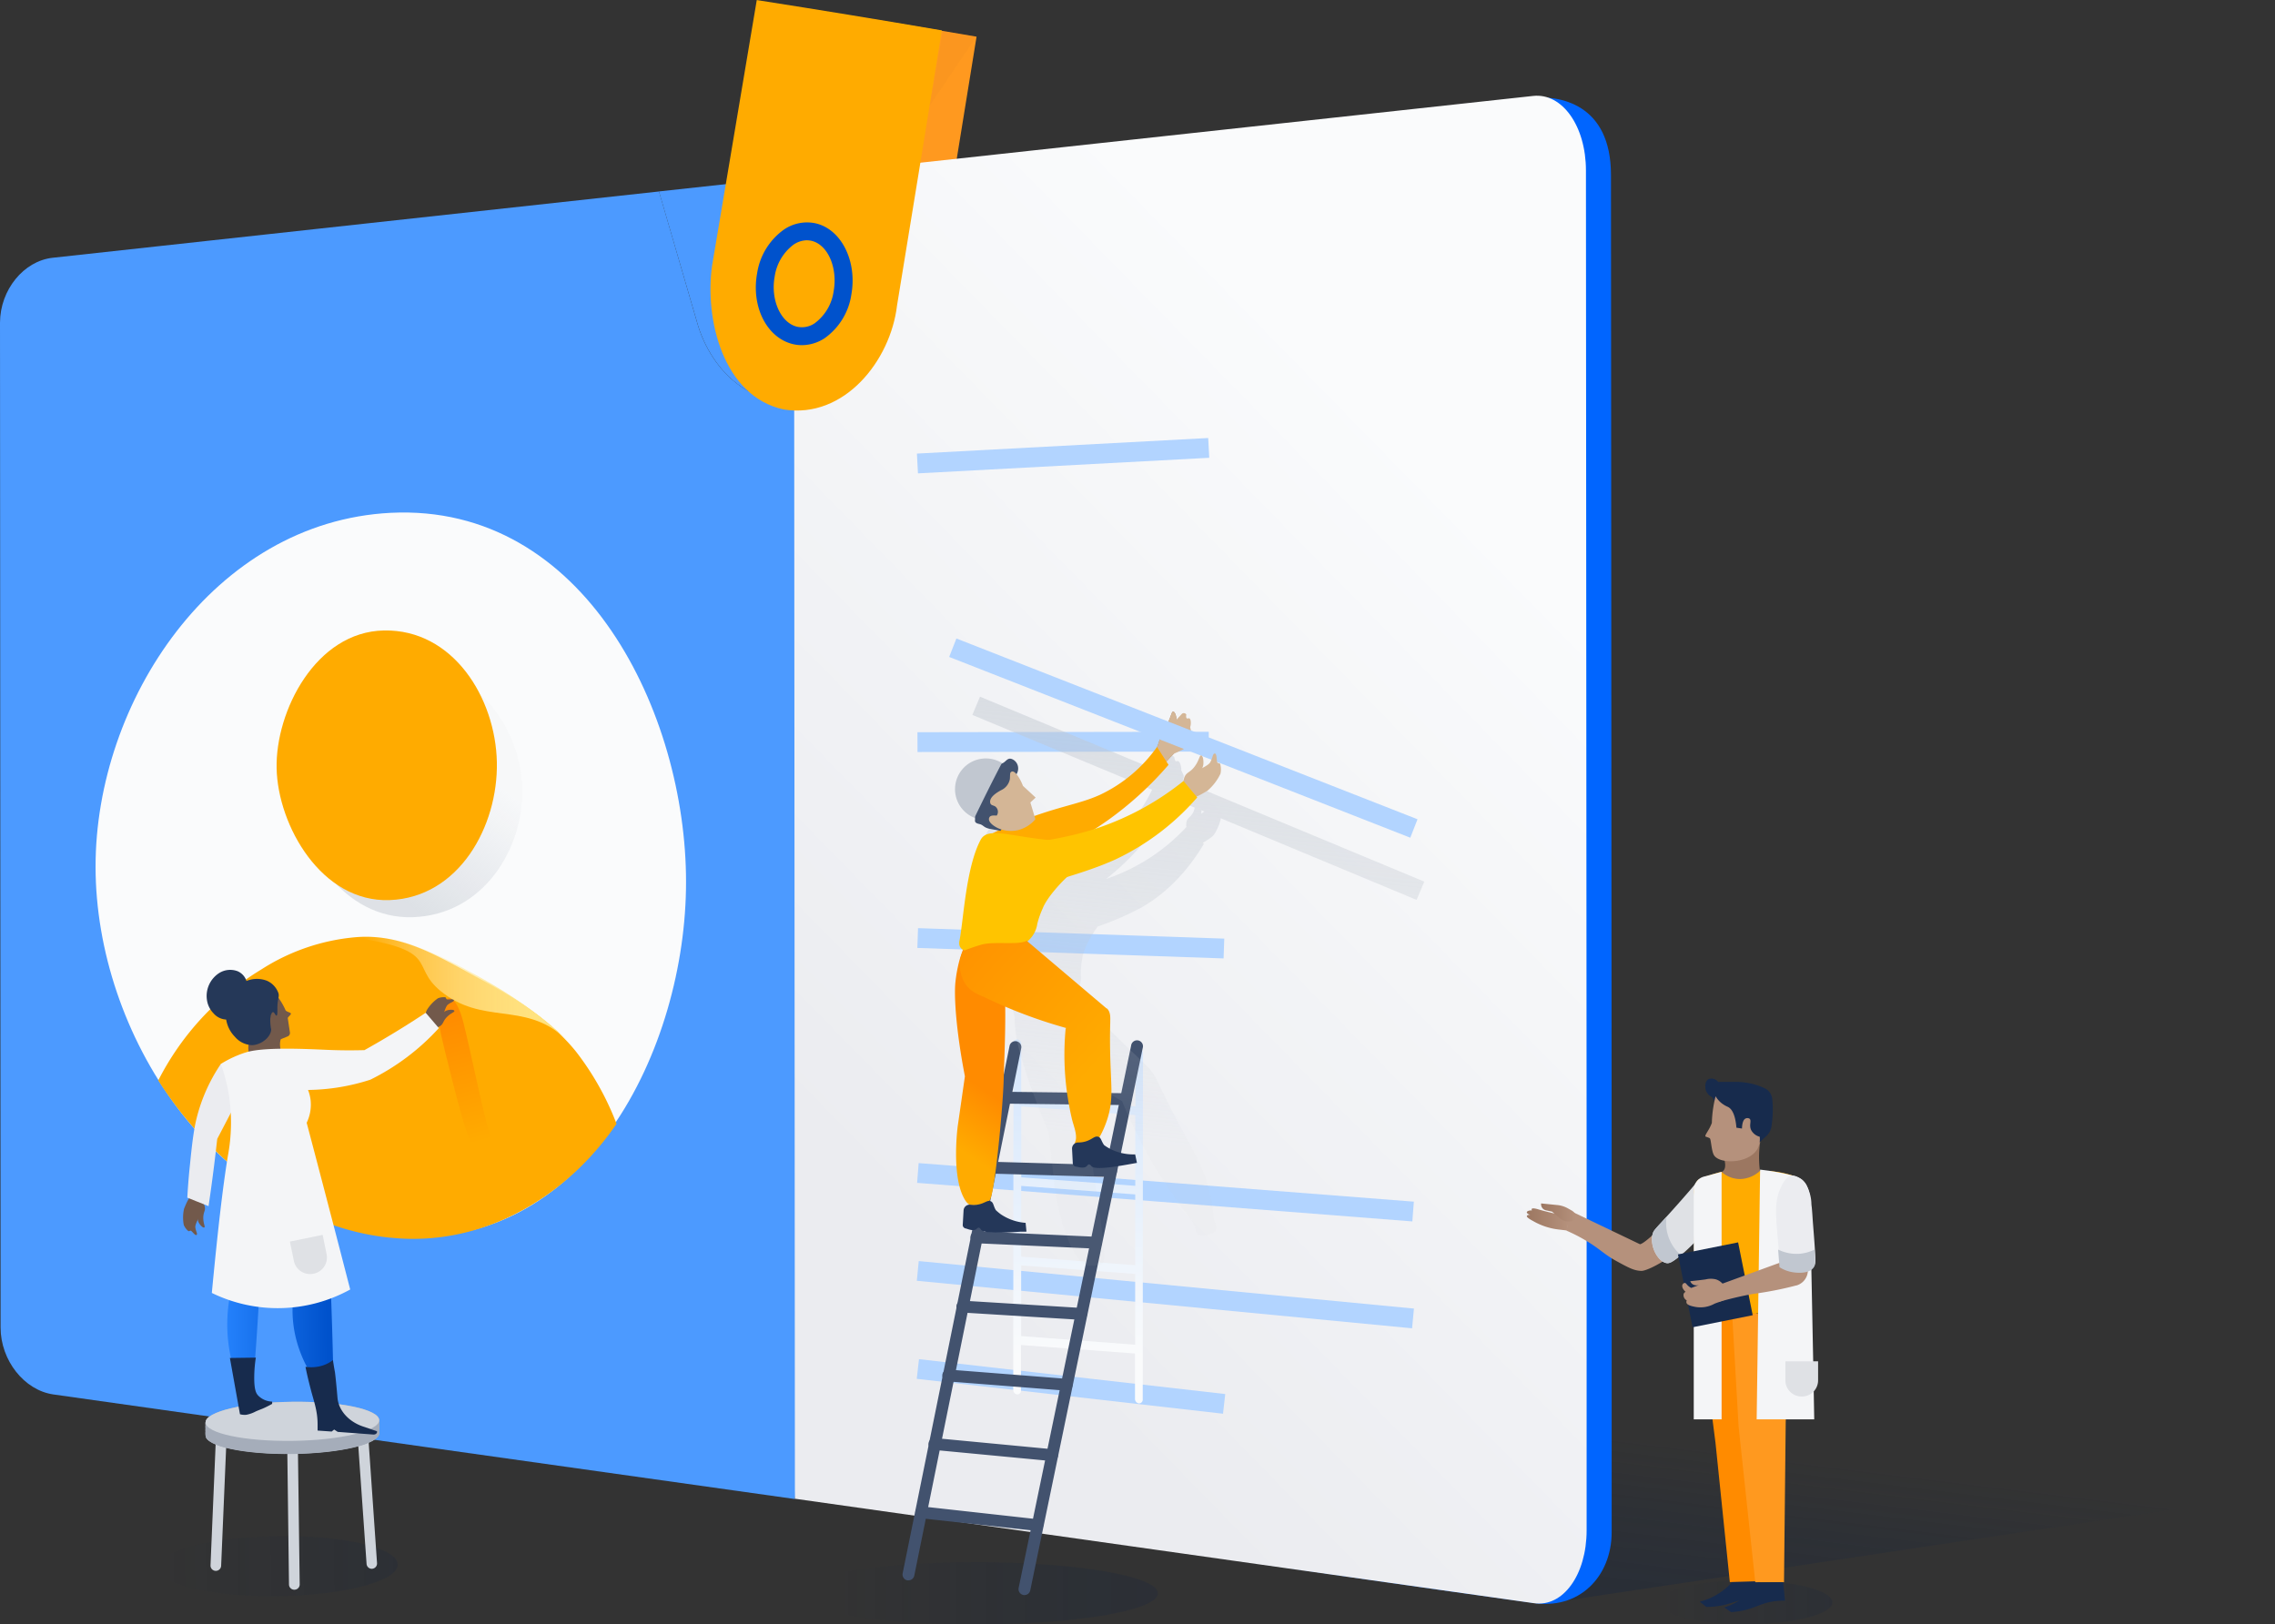 <svg xmlns="http://www.w3.org/2000/svg" xmlns:xlink="http://www.w3.org/1999/xlink" viewBox="0 0 535.16 382.21"><rect x="0" y="0" width="535.16" height="382.21" fill="#333333" stroke="none"/><defs><linearGradient id="a" x1="291.21" y1="368.44" x2="296.87" y2="322.3" gradientUnits="userSpaceOnUse"><stop offset="0" stop-color="#091e42"/><stop offset="0.19" stop-color="#091e42" stop-opacity="0.89"/><stop offset="0.49" stop-color="#091e42" stop-opacity="0.58"/><stop offset="0.84" stop-color="#091e42" stop-opacity="0.07"/><stop offset="0.88" stop-color="#091e42" stop-opacity="0"/></linearGradient><linearGradient id="b" x1="186.59" y1="374.88" x2="272.37" y2="374.88" gradientUnits="userSpaceOnUse"><stop offset="0.12" stop-color="#091e42" stop-opacity="0"/><stop offset="0.16" stop-color="#091e42" stop-opacity="0.07"/><stop offset="0.51" stop-color="#091e42" stop-opacity="0.58"/><stop offset="0.81" stop-color="#091e42" stop-opacity="0.89"/><stop offset="1" stop-color="#091e42"/></linearGradient><linearGradient id="c" x1="84.34" y1="202.81" x2="105.99" y2="175.17" gradientUnits="userSpaceOnUse"><stop offset="0" stop-color="#c1c7d0"/><stop offset="1" stop-color="#c1c7d0" stop-opacity="0.1"/></linearGradient><linearGradient id="d" x1="204.16" y1="280.3" x2="358.71" y2="129.16" gradientUnits="userSpaceOnUse"><stop offset="0" stop-color="#ebecf0"/><stop offset="1" stop-color="#fafbfc"/></linearGradient><linearGradient id="e" x1="-7282.46" y1="335.47" x2="-7225.93" y2="335.47" gradientTransform="translate(7320.23 32.81)" gradientUnits="userSpaceOnUse"><stop offset="0" stop-color="#091e42" stop-opacity="0"/><stop offset="0.67" stop-color="#091e42" stop-opacity="0.65"/><stop offset="1" stop-color="#091e42"/></linearGradient><linearGradient id="f" x1="-14.17" y1="269.16" x2="-4.76" y2="302.92" gradientTransform="matrix(0.96, 0.01, 0.01, 1, 116.12, -30.62)" gradientUnits="userSpaceOnUse"><stop offset="0" stop-color="#ff8b00"/><stop offset="0.89" stop-color="#ffab00"/></linearGradient><linearGradient id="g" x1="4978.47" y1="262.86" x2="5003.84" y2="262.86" gradientTransform="matrix(-1, 0.01, 0.01, 1, 5053.35, -33)" gradientUnits="userSpaceOnUse"><stop offset="0" stop-color="#0052cc"/><stop offset="1" stop-color="#2684ff"/></linearGradient><linearGradient id="h" x1="-6667.01" y1="376.8" x2="-6626.01" y2="376.8" gradientTransform="translate(7057.04 0.21)" xlink:href="#e"/><linearGradient id="i" x1="19689.42" y1="286.73" x2="19699.3" y2="286.73" gradientTransform="matrix(-1, 0, 0, 1, 20059.24, 0)" gradientUnits="userSpaceOnUse"><stop offset="0" stop-color="#b5917c"/><stop offset="1" stop-color="#9c7761"/></linearGradient><linearGradient id="j" x1="19687.73" y1="285.07" x2="19695.95" y2="285.07" xlink:href="#i"/><linearGradient id="k" x1="254.43" y1="-64.25" x2="254.43" y2="319.07" gradientUnits="userSpaceOnUse"><stop offset="0.13" stop-color="#4c9aff"/><stop offset="1" stop-color="#fafbfc"/></linearGradient><linearGradient id="l" x1="284.72" y1="167.87" x2="274.19" y2="268.9" xlink:href="#c"/><linearGradient id="m" x1="229.22" y1="254.04" x2="219.75" y2="267.89" gradientTransform="matrix(1, 0, 0, 1, 0, 0)" xlink:href="#f"/><linearGradient id="n" x1="215.55" y1="215.57" x2="261.87" y2="257.24" gradientTransform="matrix(1, 0, 0, 1, 0, 0)" xlink:href="#f"/><linearGradient id="o" x1="85.8" y1="232.88" x2="135.12" y2="232.88" gradientUnits="userSpaceOnUse"><stop offset="0" stop-color="#fffae5" stop-opacity="0"/><stop offset="0.01" stop-color="#fffae4" stop-opacity="0.01"/><stop offset="0.25" stop-color="#fff2c1" stop-opacity="0.36"/><stop offset="0.46" stop-color="#ffeba5" stop-opacity="0.63"/><stop offset="0.64" stop-color="#ffe791" stop-opacity="0.83"/><stop offset="0.77" stop-color="#ffe485" stop-opacity="0.95"/><stop offset="0.84" stop-color="#ffe380"/><stop offset="1" stop-color="#fde180" stop-opacity="0.91"/></linearGradient></defs><title>crowd-enterprise-hero</title><g style="isolation:isolate"><path d="M186.87,1.27q21.84,3.41,43.62,7.15h0q-5.23,32.38-10.54,64.74c-1.53,13-12.45,26.71-26.6,24.46h0c-14.44-3.09-18.65-21.48-16.91-33.78Q181.73,32.57,187,1.28Z" transform="translate(-0.77 0.21)" style="fill:#ff991f"/><g style="opacity:0.25;mix-blend-mode:multiply"><polyline points="56.35 331.77 174.87 321.21 535.16 351.56 363.45 377.31 53.76 332.42" style="fill:url(#a)"/></g><path d="M187.21,351.87c60,8.19,113.85,16.78,173.87,25,11.1,1.94,18.81-6.14,18.81-16.56h0q0-42.75,0-85.5-.08-116.92-.16-233.83c0-16.78-12.07-18.9-19.16-18.15l-15.53,5c-81.47,12-98.15,8.21-158.1,14.5C187,145.82,187.14,248.36,187.21,351.87Z" transform="translate(-0.77 0.21)" style="fill:#0065ff"/><ellipse cx="229.48" cy="374.88" rx="42.89" ry="7.32" style="opacity:0.18;mix-blend-mode:multiply;fill:url(#b)"/><path d="M203.39,39.65c1.42,5.07,2.13,7.61,3.56,12.7,4.27,13.92-1,31.51-13.29,39.5h0c-12.94,6.56-24.77-2.92-28.67-15.37q-4.58-15.83-9.2-31.64L13.15,60.44C6.33,61.19.81,68,.77,75.68Q.84,193.91.91,312.14c0,7.72,5.56,14.76,12.41,15.74h0q87.21,12.34,174.43,24.61" transform="translate(-0.77 0.21)" style="fill:#4c9aff"/><path d="M193.65,91.85h0c12.31-8,17.56-25.58,13.29-39.5-1.42-5.09-2.13-7.63-3.56-12.7l-47.6,5.18Q160.4,60.64,165,76.47c3.9,12.46,15.74,22,28.68,15.39Z" transform="translate(-0.77 0.21)" style="fill:#4c9aff"/><path d="M92.65,120.45h0c45.89-2.3,69.51,47.47,69.5,86.79h0c.06,38.94-23.6,88-69.4,83.3h0c-41.64-4.26-69.48-47.53-69.5-86.8h0C23.2,164.91,51,122.58,92.65,120.45Z" transform="translate(-0.77 0.21)" style="fill:#fafbfc"/><path d="M96.53,156.63c16.64-.29,26.79,14.8,27.1,28.79s-9.1,29.62-25.75,30.17c-16.32.54-26.81-16.31-27.1-28.86S80.2,156.91,96.53,156.63Z" transform="translate(-0.77 0.21)" style="opacity:0.5;mix-blend-mode:multiply;fill:url(#c)"/><path d="M91.08,148.13c16.31-.31,26.27,15.91,26.57,31s-8.92,31.84-25.24,32.44c-16,.58-26.28-17.53-26.57-31S75.06,148.43,91.08,148.13Z" transform="translate(-0.77 0.21)" style="fill:#ffab00"/><path d="M145.8,264.21a66,66,0,0,0-9.54-17c-7-8.7-17.61-14.38-23.59-17.64-9.33-5.1-17.56-10.1-28.1-9.28a48.82,48.82,0,0,0-22.36,7.62A65,65,0,0,0,38,254c12.06,18.91,31.7,34.68,54.5,37h.17C114.12,293.24,133.88,281.68,145.8,264.21Z" transform="translate(-0.77 0.21)" style="fill:#ffab00"/><path d="M187.76,352.42,361.6,377c6.85,1,12.4-6.7,12.4-17.15h0q0-42.83,0-85.66-.08-117.14-.16-234.27c0-10.44-5.56-18.3-12.41-17.56h0L187.56,41.31Q187.66,196.87,187.76,352.42Z" transform="translate(-0.77 0.21)" style="fill:url(#d)"/><path d="M178.7-.21q21.84,3.41,43.62,7.15h0q-5.23,32.38-10.54,64.74c-1.53,13-12.45,26.71-26.6,24.46h0c-14.44-3.09-18.65-21.48-16.91-33.78q5.29-31.27,10.52-62.56Z" transform="translate(-0.77 0.21)" style="fill:#ffab00"/><path d="M189.4,81a9,9,0,0,1-2.13-.25c-6.13-1.49-9.82-8.81-8.4-16.65a15.49,15.49,0,0,1,6.28-10.27,9.61,9.61,0,0,1,7.45-1.5h0c6.06,1.36,9.84,8.87,8.44,16.74a15.33,15.33,0,0,1-6.28,10.29A9.82,9.82,0,0,1,189.4,81Zm1.22-24.68a5.75,5.75,0,0,0-3.14,1A11.44,11.44,0,0,0,183,64.86c-1,5.47,1.42,10.87,5.25,11.8a5.32,5.32,0,0,0,4.19-.83,11.29,11.29,0,0,0,4.43-7.5c1-5.58-1.39-11-5.21-11.88h0A4.8,4.8,0,0,0,190.62,56.33Z" transform="translate(-0.77 0.21)" style="fill:#0052cc"/><rect x="250.33" y="185.69" width="4.66" height="72.08" transform="translate(21.65 466.87) rotate(-88.04)" style="fill:#b2d4ff"/><rect x="216.61" y="172" width="68.52" height="4.66" transform="translate(-1.06 0.62) rotate(-0.09)" style="fill:#b2d4ff"/><rect x="216.53" y="104.69" width="68.62" height="4.66" transform="translate(-6.12 13.74) rotate(-3.06)" style="fill:#b2d4ff"/><path d="M332.94,312.32,216.44,301.14l.45-4.64,116.49,11.18Z" transform="translate(-0.77 0.21)" style="fill:#b2d4ff"/><rect x="250.37" y="289.75" width="4.66" height="72.51" transform="translate(-100.58 540.38) rotate(-83.5)" style="fill:#b2d4ff"/><path d="M333,287.17l-116.49-9.07.36-4.65,116.49,9.07Z" transform="translate(-0.77 0.21)" style="fill:#b2d4ff"/><ellipse cx="66.04" cy="368.28" rx="28.27" ry="7.07" transform="translate(-5.62 1.11) rotate(-0.76)" style="opacity:0.15;fill:url(#e)"/><path d="M51.54,369.39h-.05a1.25,1.25,0,0,1-1.2-1.3l1.27-30a1.25,1.25,0,0,1,2.5.11l-1.27,30A1.25,1.25,0,0,1,51.54,369.39Z" transform="translate(-0.77 0.21)" style="fill:#cfd4db"/><path d="M88.22,368.91A1.25,1.25,0,0,1,87,367.75L84.9,337.82a1.25,1.25,0,0,1,1.16-1.33,1.24,1.24,0,0,1,1.33,1.16l2.07,29.92a1.25,1.25,0,0,1-1.16,1.33Z" transform="translate(-0.77 0.21)" style="fill:#cfd4db"/><path d="M70,373.83a1.25,1.25,0,0,1-1.25-1.23L68.34,340a1.25,1.25,0,0,1,1.23-1.27,1.29,1.29,0,0,1,1.27,1.23l.43,32.64A1.25,1.25,0,0,1,70,373.83Z" transform="translate(-0.77 0.21)" style="fill:#cfd4db"/><ellipse cx="69.52" cy="337.31" rx="20.42" ry="4.6" transform="translate(-5.21 1.15) rotate(-0.76)" style="fill:#a5adba"/><ellipse cx="69.52" cy="337.26" rx="20.42" ry="4.6" transform="translate(-5.21 1.15) rotate(-0.76)" style="fill:#a5adba"/><ellipse cx="69.52" cy="337.21" rx="20.42" ry="4.6" transform="translate(-5.21 1.15) rotate(-0.76)" style="fill:#a5adba"/><ellipse cx="69.52" cy="337.16" rx="20.42" ry="4.6" transform="translate(-5.21 1.15) rotate(-0.76)" style="fill:#a5adba"/><ellipse cx="69.52" cy="337.11" rx="20.42" ry="4.6" transform="translate(-5.21 1.15) rotate(-0.76)" style="fill:#a5adba"/><ellipse cx="69.52" cy="337.06" rx="20.42" ry="4.6" transform="translate(-5.21 1.15) rotate(-0.76)" style="fill:#a5adba"/><ellipse cx="69.52" cy="337" rx="20.42" ry="4.6" transform="translate(-5.21 1.15) rotate(-0.76)" style="fill:#a5adba"/><ellipse cx="69.52" cy="336.95" rx="20.42" ry="4.6" transform="translate(-5.21 1.15) rotate(-0.76)" style="fill:#a5adba"/><ellipse cx="69.52" cy="336.9" rx="20.42" ry="4.6" transform="translate(-5.21 1.15) rotate(-0.76)" style="fill:#a5adba"/><ellipse cx="69.52" cy="336.85" rx="20.42" ry="4.6" transform="translate(-5.21 1.15) rotate(-0.76)" style="fill:#a5adba"/><ellipse cx="69.52" cy="336.8" rx="20.42" ry="4.6" transform="translate(-5.21 1.15) rotate(-0.76)" style="fill:#a5adba"/><ellipse cx="69.52" cy="336.75" rx="20.42" ry="4.6" transform="translate(-5.21 1.15) rotate(-0.76)" style="fill:#a5adba"/><ellipse cx="69.52" cy="336.7" rx="20.42" ry="4.6" transform="translate(-5.21 1.15) rotate(-0.76)" style="fill:#a5adba"/><ellipse cx="69.52" cy="336.64" rx="20.42" ry="4.6" transform="translate(-5.21 1.15) rotate(-0.76)" style="fill:#a5adba"/><ellipse cx="69.52" cy="336.59" rx="20.42" ry="4.6" transform="translate(-5.21 1.15) rotate(-0.76)" style="fill:#a5adba"/><ellipse cx="69.52" cy="336.54" rx="20.42" ry="4.6" transform="translate(-5.2 1.15) rotate(-0.76)" style="fill:#a5adba"/><ellipse cx="69.52" cy="336.49" rx="20.42" ry="4.6" transform="translate(-5.2 1.15) rotate(-0.76)" style="fill:#a5adba"/><ellipse cx="69.52" cy="336.44" rx="20.42" ry="4.6" transform="translate(-5.2 1.15) rotate(-0.76)" style="fill:#a5adba"/><ellipse cx="69.52" cy="336.39" rx="20.42" ry="4.6" transform="translate(-5.2 1.15) rotate(-0.76)" style="fill:#a5adba"/><ellipse cx="69.52" cy="336.33" rx="20.42" ry="4.6" transform="translate(-5.2 1.15) rotate(-0.76)" style="fill:#a5adba"/><ellipse cx="69.52" cy="336.28" rx="20.42" ry="4.6" transform="translate(-5.2 1.15) rotate(-0.76)" style="fill:#a5adba"/><ellipse cx="69.52" cy="336.23" rx="20.42" ry="4.6" transform="translate(-5.2 1.15) rotate(-0.76)" style="fill:#a5adba"/><ellipse cx="69.52" cy="336.18" rx="20.42" ry="4.6" transform="translate(-5.2 1.15) rotate(-0.76)" style="fill:#a5adba"/><ellipse cx="69.52" cy="336.13" rx="20.42" ry="4.6" transform="translate(-5.2 1.15) rotate(-0.76)" style="fill:#a5adba"/><ellipse cx="69.52" cy="336.08" rx="20.42" ry="4.6" transform="translate(-5.2 1.15) rotate(-0.76)" style="fill:#a5adba"/><ellipse cx="69.52" cy="336.03" rx="20.42" ry="4.6" transform="translate(-5.2 1.15) rotate(-0.76)" style="fill:#a5adba"/><ellipse cx="69.52" cy="335.97" rx="20.42" ry="4.6" transform="translate(-5.2 1.15) rotate(-0.76)" style="fill:#a5adba"/><ellipse cx="69.52" cy="335.92" rx="20.42" ry="4.6" transform="translate(-5.2 1.15) rotate(-0.76)" style="fill:#a5adba"/><ellipse cx="69.52" cy="335.87" rx="20.42" ry="4.6" transform="translate(-5.2 1.15) rotate(-0.76)" style="fill:#a5adba"/><ellipse cx="69.52" cy="335.82" rx="20.42" ry="4.6" transform="translate(-5.19 1.15) rotate(-0.76)" style="fill:#a5adba"/><ellipse cx="69.52" cy="335.77" rx="20.42" ry="4.6" transform="translate(-5.19 1.15) rotate(-0.76)" style="fill:#a5adba"/><ellipse cx="69.52" cy="335.72" rx="20.42" ry="4.6" transform="translate(-5.19 1.15) rotate(-0.76)" style="fill:#a5adba"/><ellipse cx="69.52" cy="335.67" rx="20.42" ry="4.6" transform="translate(-5.19 1.15) rotate(-0.76)" style="fill:#a5adba"/><ellipse cx="69.52" cy="335.61" rx="20.42" ry="4.6" transform="translate(-5.19 1.15) rotate(-0.76)" style="fill:#a5adba"/><ellipse cx="69.52" cy="335.56" rx="20.42" ry="4.6" transform="translate(-5.19 1.15) rotate(-0.76)" style="fill:#a5adba"/><ellipse cx="69.52" cy="335.51" rx="20.42" ry="4.6" transform="translate(-5.19 1.15) rotate(-0.76)" style="fill:#a5adba"/><ellipse cx="69.52" cy="335.46" rx="20.42" ry="4.6" transform="translate(-5.19 1.15) rotate(-0.76)" style="fill:#a5adba"/><ellipse cx="69.52" cy="335.41" rx="20.42" ry="4.6" transform="translate(-5.19 1.15) rotate(-0.76)" style="fill:#a5adba"/><ellipse cx="69.52" cy="335.36" rx="20.42" ry="4.6" transform="translate(-5.19 1.15) rotate(-0.76)" style="fill:#a5adba"/><ellipse cx="69.52" cy="335.3" rx="20.42" ry="4.6" transform="translate(-5.19 1.15) rotate(-0.76)" style="fill:#a5adba"/><ellipse cx="69.52" cy="335.25" rx="20.42" ry="4.6" transform="translate(-5.19 1.15) rotate(-0.76)" style="fill:#a5adba"/><ellipse cx="69.52" cy="335.2" rx="20.42" ry="4.6" transform="translate(-5.19 1.15) rotate(-0.76)" style="fill:#a5adba"/><ellipse cx="69.52" cy="335.15" rx="20.42" ry="4.6" transform="translate(-5.19 1.15) rotate(-0.76)" style="fill:#a5adba"/><ellipse cx="69.52" cy="335.1" rx="20.42" ry="4.6" transform="translate(-5.19 1.15) rotate(-0.76)" style="fill:#a5adba"/><ellipse cx="69.52" cy="335.05" rx="20.42" ry="4.6" transform="translate(-5.18 1.15) rotate(-0.76)" style="fill:#a5adba"/><ellipse cx="69.52" cy="335" rx="20.42" ry="4.6" transform="translate(-5.18 1.15) rotate(-0.76)" style="fill:#a5adba"/><ellipse cx="69.52" cy="334.94" rx="20.42" ry="4.6" transform="translate(-5.18 1.15) rotate(-0.76)" style="fill:#a5adba"/><ellipse cx="69.52" cy="334.89" rx="20.42" ry="4.6" transform="translate(-5.18 1.15) rotate(-0.76)" style="fill:#a5adba"/><ellipse cx="69.52" cy="334.84" rx="20.42" ry="4.6" transform="translate(-5.18 1.15) rotate(-0.76)" style="fill:#a5adba"/><ellipse cx="69.52" cy="334.79" rx="20.42" ry="4.6" transform="translate(-5.18 1.15) rotate(-0.76)" style="fill:#a5adba"/><ellipse cx="69.52" cy="334.74" rx="20.42" ry="4.6" transform="translate(-5.18 1.15) rotate(-0.76)" style="fill:#a5adba"/><ellipse cx="69.52" cy="334.69" rx="20.42" ry="4.6" transform="translate(-5.18 1.15) rotate(-0.76)" style="fill:#a5adba"/><ellipse cx="69.52" cy="334.64" rx="20.42" ry="4.6" transform="translate(-5.18 1.15) rotate(-0.76)" style="fill:#a5adba"/><ellipse cx="69.52" cy="334.58" rx="20.42" ry="4.6" transform="translate(-5.18 1.15) rotate(-0.76)" style="fill:#a5adba"/><ellipse cx="69.52" cy="334.53" rx="20.42" ry="4.6" transform="translate(-5.18 1.15) rotate(-0.76)" style="fill:#a5adba"/><ellipse cx="69.52" cy="334.48" rx="20.42" ry="4.6" transform="translate(-5.18 1.15) rotate(-0.76)" style="fill:#a5adba"/><ellipse cx="69.52" cy="334.43" rx="20.42" ry="4.6" transform="translate(-5.18 1.15) rotate(-0.76)" style="fill:#a5adba"/><ellipse cx="69.52" cy="334.38" rx="20.42" ry="4.6" transform="translate(-5.18 1.15) rotate(-0.76)" style="fill:#a5adba"/><ellipse cx="69.52" cy="334.33" rx="20.42" ry="4.6" transform="translate(-5.18 1.15) rotate(-0.76)" style="fill:#a5adba"/><ellipse cx="69.52" cy="334.28" rx="20.42" ry="4.6" transform="translate(-5.17 1.15) rotate(-0.76)" style="fill:#a5adba"/><ellipse cx="69.52" cy="334.22" rx="20.42" ry="4.6" transform="translate(-5.17 1.15) rotate(-0.76)" style="fill:#a5adba"/><ellipse cx="69.52" cy="334.22" rx="20.42" ry="4.6" transform="translate(-5.17 1.15) rotate(-0.76)" style="fill:#cfd4db"/><path d="M45.58,281.78c.4-.49,1.47-.18,2.06.17a2.78,2.78,0,0,1,1.3,1.74c.21,1-.34,1.25-.35,2.61s.5,2.11.26,2.28-.78-.3-1.14-.81c-.68-.95-.24-1.54-.82-2.67-.46-.9-.92-.84-1.25-1.82C45.52,282.95,45.26,282.19,45.58,281.78Z" transform="translate(-0.77 0.21)" style="fill:#72594b"/><path d="M48.72,284.35s-2.12,3.19-2,4.2.61,1.54.28,1.8-1.11-1-1.38-1-.4.29-.71-.05A3.71,3.71,0,0,1,44,288a9.27,9.27,0,0,1,.08-3.86c.37-.84,1-2.61,1.89-3.08s2.55,2.48,2.55,2.48Z" transform="translate(-0.77 0.21)" style="fill:#72594b"/><path d="M110.62,266.35c-1.46-4-5.66-21-6.11-23.18s-1-5.42.28-7.28c2.43-3.67,4.34,1.94,4.92,4.22,2,8,3.53,16.08,5.54,24,.41,1.63,2,4.9,1.52,6.49C115.4,275.08,112.08,270.38,110.62,266.35Z" transform="translate(-0.77 0.21)" style="fill:url(#f)"/><path d="M100.57,240.22c-.06.63.92,1.15,1.59,1.32a2.78,2.78,0,0,0,2.14-.33c.82-.54.63-1.13,1.58-2.11s1.84-1.16,1.78-1.45-.77-.33-1.38-.22c-1.15.2-1.25.94-2.45,1.33-1,.32-1.24,0-2.17.42C101.34,239.35,100.62,239.71,100.57,240.22Z" transform="translate(-0.77 0.21)" style="fill:#72594b"/><path d="M104.6,240.59s.72-3.76,1.5-4.4,1.51-.68,1.45-1.09-1.52,0-1.72-.22-.08-.49-.54-.46a3.71,3.71,0,0,0-1.5.25,9.27,9.27,0,0,0-2.64,2.82c-.32.86-1.09,2.6-.8,3.52s3.56,0,3.56,0Z" transform="translate(-0.77 0.21)" style="fill:#72594b"/><path d="M67.07,243c.18.61-.42,1.06-.43,2.46a5.39,5.39,0,0,0,.5,2.28c-3.66,1.46-6.79,1.63-7.61.37a4.66,4.66,0,0,1-.3-2.45,5.32,5.32,0,0,1,.54-2.88C61.24,240.69,66.58,241.42,67.07,243Z" transform="translate(-0.77 0.21)" style="fill:#72594b"/><path d="M44.83,281.58l5,2q.7-4.72,1.31-9.62.39-3.13.73-6.2L59,254.1l-6.26-4a39.89,39.89,0,0,0-6,14c-.59,2.88-.95,6.39-1.29,9.79C45.11,277.08,44.94,279.72,44.83,281.58Z" transform="translate(-0.77 0.21)" style="fill:#ebecf0"/><path d="M55.47,271.14a10.88,10.88,0,0,1,.59-1.35,12.24,12.24,0,0,1,.93-1.52c.33.06.86.15,1.54.22s1,.06,1.28.07c1.39.07,4.08.14,11.53.09a14,14,0,0,1,1.26,1.5A13.63,13.63,0,0,1,75,275.69c3.14,16,3.36,22,3.36,22s.51,11.16.77,23.28a3.22,3.22,0,0,1-.71,1.09,3.6,3.6,0,0,1-2.55,1,4.11,4.11,0,0,1-2.42-.79,29.74,29.74,0,0,1-2.8-6.61,27.3,27.3,0,0,1-1.06-6.9,27,27,0,0,1,.67-6.61,57,57,0,0,0-7.76-15.21q-.28,9.15-.81,18.67-.39,6.91-.89,13.61a5.14,5.14,0,0,1-5.67.23,36.17,36.17,0,0,1-.7-11.86,35.71,35.71,0,0,1,1.16-6c-.47-1.86-.91-3.88-1.28-6-.33-1.93-.57-3.76-.74-5.49,0,0-.91-9.18.5-14.64C54.35,274.28,55.15,272.06,55.47,271.14Z" transform="translate(-0.77 0.21)" style="fill:url(#g)"/><path d="M79.09,319.8a7.83,7.83,0,0,1-3.38,1.52,9.11,9.11,0,0,1-3.08.06c.48,2.43,1,4.37,1.34,5.7.78,2.85,1.49,4.82,1.51,7.79,0,.64,0,1.16,0,1.51l3.31.23.59-.47.84.55,8.42.63c.53,0,.93-.36.8-.78h0l-3.29-1.12c-3.43-1.17-5.78-3.84-6-6.86-.17-2-.38-4.25-.58-5.85Q79.3,321.24,79.09,319.8Z" transform="translate(-0.77 0.21)" style="fill:#172b4d"/><path d="M52.72,250.12a25.49,25.49,0,0,1,3.9-2,21.55,21.55,0,0,1,2.13-.76c4.44-1.32,15.07-.71,19.32-.54,1.91.08,4.82.15,8.43.05q3.71-2.07,7.59-4.44,3.56-2.18,6.82-4.35l3.09,3.61a54.16,54.16,0,0,1-16.12,12.14,49.24,49.24,0,0,1-14.65,2.41,9.4,9.4,0,0,1,.62,2.54,9.78,9.78,0,0,1-.94,5.18q1.37,5.18,2.73,10.37,3.8,14.46,7.51,28.86A35.32,35.32,0,0,1,50.6,304c1.35-14.2,2.54-24.75,3.77-32.22a42.49,42.49,0,0,0,.26-14.24A40.19,40.19,0,0,0,52.72,250.12Z" transform="translate(-0.77 0.21)" style="fill:#f4f5f7"/><path d="M65.11,233.11a16.52,16.52,0,0,1,2.76,4.2c.07.19.09.29.49.49s.93.29.83.58-.67.69-.73.94l.51,3.39a.87.87,0,0,1-.53.93l-1,.41-5.5,2.23c.07-.22,2-5.77,2-6.08s-.09-1,.27-1.15.91-3.4,1.07-3.84a1.62,1.62,0,0,0,0-1.14C65.18,233.47,65.11,233.11,65.11,233.11Z" transform="translate(-0.77 0.21)" style="fill:#72594b"/><path d="M56,243.7a5.55,5.55,0,0,0,4.11,2c2.27-.11,4.4-2,4.45-3.67a11.85,11.85,0,0,1-.21-2.55c.08-.63.29-1.52.63-1.55s.61.87.84.82.21-1,.2-1.6c0-2.49.49-2.63.27-3.62a5,5,0,0,0-2.77-3,6.52,6.52,0,0,0-5.62.49A8.52,8.52,0,0,0,54,239.82,7.45,7.45,0,0,0,56,243.7Z" transform="translate(-0.77 0.21)" style="fill:#253858"/><path d="M51,238.21a4.17,4.17,0,0,0,3.09,1.47c1.71-.08,3.3-1.52,3.35-2.76a8.91,8.91,0,0,1-.16-1.91c.06-.47.22-1.14.47-1.16s.45.65.63.61.15-.78.15-1.2c0-1.87.37-2,.2-2.72a3.76,3.76,0,0,0-2.08-2.24,4.9,4.9,0,0,0-4.22.37,6.4,6.4,0,0,0-2.94,6.63A5.6,5.6,0,0,0,51,238.21Z" transform="translate(-0.77 0.21)" style="fill:#253858"/><path d="M73.62,291.08h.09A3.89,3.89,0,0,1,77.6,295v4.6a0,0,0,0,1,0,0H69.74a0,0,0,0,1,0,0V295A3.89,3.89,0,0,1,73.62,291.08Z" transform="translate(204.36 570.05) rotate(168.42)" style="fill:#dfe1e5"/><path d="M60.95,319.22a31.61,31.61,0,0,0-.37,4.25c-.06,3.24.42,4.13.9,4.65a4.72,4.72,0,0,0,1.11.85,4.87,4.87,0,0,0,2.2.6v.53c-.45.25-1.08.59-1.86.95s-.7.27-2,.83a7.73,7.73,0,0,1-2.22.79,4.1,4.1,0,0,1-1.49-.13L54.85,319.3Z" transform="translate(-0.77 0.21)" style="fill:#172b4d"/><ellipse cx="410.53" cy="377.01" rx="20.5" ry="5.13" style="opacity:0.15;fill:url(#h)"/><path d="M414.79,371.59,415,376a15.71,15.71,0,0,0-3.07,0c-2.79.32-4,1.24-7,1.68a18.74,18.74,0,0,1-2.77.2l-1.54-1.24a14.91,14.91,0,0,0,2.2-.73,15.83,15.83,0,0,0,6.12-4.68Z" transform="translate(-0.77 0.21)" style="fill:#172b4d"/><path d="M413.92,308.62l-.16,25.63.69,37.58-6.76.2-3.38-32.81L400.42,309Z" transform="translate(-0.77 0.21)" style="fill:#ff8b00"/><path d="M369.4,289.31l-2.1-.25a15.54,15.54,0,0,1-5.93-2q-1.52-.81-1.43-1.15t.82-.25c-.51-.16-.86-.45-.83-.66s.52-.47,1.21-.41a.39.39,0,0,1-.06-.35c.18-.31,1.27,0,1.7.14,1.08.31,2.62.71,4.93,1.23l2.08,1.2Z" transform="translate(-0.77 0.21)" style="fill:url(#i)"/><path d="M405.33,275.66a5.16,5.16,0,0,0,4.06,5.67c2.63.35,5.56-2.1,5.45-5.52a25,25,0,0,1,0-7.43l-9.52,1.81c1.34,2.26,1.65,4.32.8,5.11A1.43,1.43,0,0,1,405.33,275.66Z" transform="translate(-0.77 0.21)" style="fill:#9c7761"/><path d="M414.65,268.56l1.59-1.43a3.94,3.94,0,0,0,1.27-2.46l.09-.75a25.24,25.24,0,0,0,.07-5.5,3.17,3.17,0,0,0-1.84-2.61l-.28-.12a15.75,15.75,0,0,0-6.35-1.34h-4.26a2,2,0,0,0-2.16-.7c-.94.41-1,1.85-.7,2.74a2.86,2.86,0,0,0,1.47,1.57l4.2,7.6Z" transform="translate(-0.77 0.21)" style="fill:#172b4d"/><path d="M404.34,257.72c-.21.8-.4,1.69-.55,2.65a27.37,27.37,0,0,0-.33,3.63c-.07.19-.21.53-.41.94-.62,1.24-1.3,2-1.08,2.27,0,0,.89.29,1,.4.32.23.37,3,1,4,1.35,2.16,8.29,2,10.24-1.55a4.93,4.93,0,0,0,.51-2.81,2.8,2.8,0,0,1-.38-.12,3.17,3.17,0,0,1-1.59-1.37c-.66-1.22.17-2.33-.46-2.78a1,1,0,0,0-.94,0c-.83.44-.8,2.34-.8,2.34h0l-1.31-.2c-.28-3.32-1.18-4.48-2-4.89a6.57,6.57,0,0,1-1.64-1A5.79,5.79,0,0,1,404.34,257.72Z" transform="translate(-0.77 0.21)" style="fill:#b5917c"/><path d="M386.55,292.54l-16.69-8-.55,4.82a40,40,0,0,1,4.35,2.22c3.48,2.05,4.37,3.29,7.33,4.91s4.25,2.32,6,2.32c0,0,2.37,0,10-5.64h0l-3.91-6C391.44,288.54,387.67,292.39,386.55,292.54Z" transform="translate(-0.77 0.21)" style="fill:#b5917c"/><path d="M421.73,308.86l-.9,25.62-.4,37.58h-6.76l-3.92-36.6-1.52-26.6Z" transform="translate(-0.77 0.21)" style="fill:#ff991f"/><path d="M392.92,297c.52,0,1.09-.11,3-1.67a37.41,37.41,0,0,0,4.84-4.74l-.36-13.29c-1.2,1.51-2.21,2.69-2.89,3.46-2.59,3-5.69,6.37-5.69,6.37-1.83,2-2.06,2.23-2.26,2.87C388.7,292.8,390.73,296.75,392.92,297Z" transform="translate(-0.77 0.21)" style="fill:#dfe1e5"/><path d="M403,276.29c1.1-.35,2-.62,2.73-.8l0,0,0,0a6.4,6.4,0,0,0,4.69,1.7,7.14,7.14,0,0,0,4.32-1.87,21.2,21.2,0,0,1,7,.84,3.56,3.56,0,0,1,1,.39c2.71,1.79.79,8.78.24,10.65-.68,9.88-.74,13.75-.59,15.12a6.3,6.3,0,0,1-.1,2.88,9.89,9.89,0,0,0-.61,2,5.65,5.65,0,0,0,0,1.62H401.48a2,2,0,0,0,0-1.05,1.93,1.93,0,0,0-.57-.87c-1.63-1.5-1.71-7.22-1.71-7.22,0-4.44.4-15.05.13-19a4.1,4.1,0,0,1,.72-3.09C400.36,277.27,400.79,277,403,276.29Z" transform="translate(-0.77 0.21)" style="fill:#ffab00"/><path d="M427.54,333.75H414l.81-58.77c1.13.13,2.77.34,4.72.72,4.09.8,4.88,1.39,5.22,1.69,1.79,1.57,1.81,4.27,1.83,5.41C426.91,302.48,427.22,314.07,427.54,333.75Z" transform="translate(-0.77 0.21)" style="fill:#f4f5f7"/><path d="M419.6,298.08c-.2-2-.43-4.46-.68-7.36-.49-5.69-.61-8.19.53-11s2.26-3.21,2.56-3.27c1.67-.35,3.26,1.57,3.38,1.72a9.31,9.31,0,0,1,1.48,4.67c0,.4.09,1,.09,1,.12,1.29.17,2.1.22,2.92.17,2.36.36,4.35.57,7.84.12,2,.11,2.38-.16,2.81-1.26,2-5.5,1.38-5.87,1.32A9.68,9.68,0,0,1,419.6,298.08Z" transform="translate(-0.77 0.21)" style="fill:#ebecf0"/><path d="M389.57,290c.2-.64.43-.87,2.26-2.87l1-1.1a11.94,11.94,0,0,0-.13,1.25,10,10,0,0,0,3.48,7.83l-.26.22c-1.91,1.56-2.49,1.72-3,1.67C390.73,296.75,388.7,292.8,389.57,290Z" transform="translate(-0.77 0.21)" style="fill:#c1c7d0"/><path d="M405.75,333.75h-6.55v-54a3.23,3.23,0,0,1,2.39-3.12l4.16-1.13Z" transform="translate(-0.77 0.21)" style="fill:#f4f5f7"/><path d="M420.23,372.05l.44,4.35a15.71,15.71,0,0,0-3.06.23c-2.77.49-3.91,1.48-6.86,2.1a18.74,18.74,0,0,1-2.75.37L406.38,378a14.91,14.91,0,0,0,2.15-.86,15.83,15.83,0,0,0,5.83-5Z" transform="translate(-0.77 0.21)" style="fill:#172b4d"/><rect x="397.06" y="293.36" width="14.43" height="17.48" transform="translate(-52.24 85.51) rotate(-11.33)" style="fill:#172b4d"/><path d="M403.78,302.6l1.19,3.55a82.31,82.31,0,0,1,8.18-1.92,82.34,82.34,0,0,0,10.2-2l.05,0a3.72,3.72,0,0,0,2.32-5.09l-1-2.18Z" transform="translate(-0.77 0.21)" style="fill:#b5917c"/><path d="M406.45,305.65l-2.34.87a6.81,6.81,0,0,1-4.56.76c-.55-.12-1.9-.32-2.07-1a.85.85,0,0,1,.07-.53,1.39,1.39,0,0,1-.72-1.55.93.93,0,0,1,.45-.46c-.66-.59-.94-1.28-.72-1.71a.66.66,0,0,1,.54-.38c.25,0,.37.28.72.62a3.19,3.19,0,0,0,.79.55l1.89-.7a1.91,1.91,0,0,1-.74.09,1.62,1.62,0,0,1-.83-.26,1.56,1.56,0,0,1-.56-.71c1.58-.16,2.8-.31,3.6-.42a5.09,5.09,0,0,1,2.49,0,3.54,3.54,0,0,1,1.81,1.38A3.92,3.92,0,0,1,406.45,305.65Z" transform="translate(-0.77 0.21)" style="fill:#b5917c"/><path d="M424,294.79a9.84,9.84,0,0,0,3.63-1c0,.38,0,.77.06,1.19.1,2,.1,2.38-.14,2.81-1.11,2-4.72,1.4-5.17,1.32a8.12,8.12,0,0,1-3-1.16c-.1-1.16-.21-2.55-.33-4.15A9.93,9.93,0,0,0,424,294.79Z" transform="translate(-0.77 0.21)" style="fill:#c1c7d0"/><path d="M370.49,284.61l-.88-.5a6.33,6.33,0,0,0-2.5-.79l-3.81-.38h0a1.44,1.44,0,0,0,1.11,1.61l1.46.32,1.83,1.56a3.17,3.17,0,0,0,3.8.23h0A2,2,0,0,0,370.49,284.61Z" transform="translate(-0.77 0.21)" style="fill:url(#j)"/><path d="M420,320.29h7.68a0,0,0,0,1,0,0v4.49a3.8,3.8,0,0,1-3.8,3.8h-.09a3.8,3.8,0,0,1-3.8-3.8v-4.49a0,0,0,0,1,0,0Z" style="fill:#dfe1e5"/><path d="M268.77,246.53a.89.89,0,0,0-.91,1v12.59L241,258V245.45a1.07,1.07,0,0,0-.91-1.1.89.89,0,0,0-.91,1l-.06,81.43a1.07,1.07,0,0,0,.91,1.1.89.89,0,0,0,.91-1V316.25l26.82,2v10.64a1.07,1.07,0,0,0,.91,1.1.89.89,0,0,0,.91-1l.06-81.43A1.07,1.07,0,0,0,268.77,246.53ZM241,278.82l26.82,2v16.65l-26.82-2Zm26.83-16.67v16.65l-26.82-2V260.11Zm-26.85,52V297.53l26.82,2v16.65Z" transform="translate(-0.77 0.21)" style="mix-blend-mode:multiply;fill:url(#k)"/><path d="M265.66,259.8h0l-28.45-.34a1.4,1.4,0,0,1-1.38-1.41,1.36,1.36,0,0,1,1.41-1.38l28.45.34a1.4,1.4,0,0,1,0,2.79Z" transform="translate(-0.77 0.21)" style="fill:#42526e"/><path d="M262.15,276.73h0l-28.28-.81a1.4,1.4,0,1,1,.08-2.79l28.28.81a1.4,1.4,0,0,1,0,2.79Z" transform="translate(-0.77 0.21)" style="fill:#42526e"/><path d="M258.66,293.58h-.06l-28.11-1.27a1.4,1.4,0,1,1,.13-2.79l28.11,1.27a1.4,1.4,0,0,1-.06,2.79Z" transform="translate(-0.77 0.21)" style="fill:#42526e"/><path d="M255.18,310.33h-.09l-27.94-1.72a1.4,1.4,0,1,1,.17-2.79l27.94,1.72a1.4,1.4,0,0,1-.09,2.79Z" transform="translate(-0.77 0.21)" style="fill:#42526e"/><path d="M251.73,327h-.11l-27.77-2.18a1.4,1.4,0,1,1,.22-2.78l27.77,2.18a1.4,1.4,0,0,1-.11,2.79Z" transform="translate(-0.77 0.21)" style="fill:#42526e"/><path d="M248.29,343.56h-.13l-27.6-2.62a1.4,1.4,0,1,1,.26-2.78l27.6,2.62a1.4,1.4,0,0,1-.13,2.79Z" transform="translate(-0.77 0.21)" style="fill:#42526e"/><path d="M244.88,360h-.16L217.28,357a1.4,1.4,0,0,1,.31-2.78L245,357.26a1.4,1.4,0,0,1-.15,2.78Z" transform="translate(-0.77 0.21)" style="fill:#42526e"/><path d="M214.47,371.62l-.28,0A1.4,1.4,0,0,1,213.1,370L238.27,245.8a1.4,1.4,0,0,1,2.74.55L215.84,370.51A1.4,1.4,0,0,1,214.47,371.62Z" transform="translate(-0.77 0.21)" style="fill:#42526e"/><path d="M241.76,375.09a1.4,1.4,0,0,1-1.37-1.68L266.85,245.8a1.4,1.4,0,1,1,2.73.57L243.12,374A1.4,1.4,0,0,1,241.76,375.09Z" transform="translate(-0.77 0.21)" style="fill:#42526e"/><path d="M230.44,8.45c-.18.18-11,16.26-11,16.26l3.08-17.5Z" transform="translate(-0.77 0.21)" style="fill:#ef8d22;opacity:0.2;mix-blend-mode:multiply"/><path d="M335.82,207.22l-56.6-23.56-.12-.66a1,1,0,0,0,0-1l-.46-1a3.1,3.1,0,0,0-.06-.84c-.05-.26-.23-1.1-.65-1.28-.24-.1-.37.09-.56,0s-.32-.55-.36-.95a.74.74,0,0,0-1-.18l-1.46,2.32a2,2,0,0,0-.05-1.13c-.22-.7-.75-1.49-1.08-1.49s-.2,1-.54,2.8c-.05.28-.11.51-.16.71L231.3,163.71,229.5,168l42.28,17.6c-3,6.45-6.92,9.62-10,11.31-3.87,2.14-7.65,2.64-14.1,5.4l-1.39-2.65.92-1.19-3.6-2.85a14.24,14.24,0,0,0-2.17-2.85,2.59,2.59,0,0,0-.12-1.83c-.37-.85-1.33-2-2.18-1.84-.58.09-1,.74-.92,1.58l-2.68,2a10,10,0,0,0-3.15,4.1l-.1.23a3.19,3.19,0,0,0,.5,3,33,33,0,0,0,3.55,4.33l.53.55a4.6,4.6,0,0,0,2.37,1.34l.48.09a7.75,7.75,0,0,0-1.35,1.11,1.86,1.86,0,0,0-1.17,1.32c-1.77,6.74.81,19.63,1.09,24.58a3.14,3.14,0,0,0,.12.7h-.18l1.2,5a36.29,36.29,0,0,0,.37,4.46c.53,3.51,3.06,11.89,7.68,22.79l1.3,12.13s1.33,11.42,5.44,17.18c.44.61,1.43,2,2.38,2h0c.91,0,1.78,0,2.6-.12,1-.08,1.27-1,1.29-2,.07-4.35-2.75-22.58-4.11-28.72-.62-2.77-1.81-8.89-3.25-14.87,3.24,2.06,7.15,4.43,11.58,7A118.5,118.5,0,0,0,274.12,277q2,3.13,4.15,6.16c1.24,1.73,2.77,3.29,3.55,5.18.57,1.37.06,2.22,1.85,2.15,1.08,0,3.51-.57,3.2-2.11-.15-.75-.53-1.36-.61-2.11s-.12-1.4-.21-2.1a37.31,37.31,0,0,0-1.19-5.6c-1.45-4.94-3.36-7.84-7.4-15.55-1.15-2.2-2.75-5.33-4.6-9.17a11.92,11.92,0,0,0-2.43-3.35l-14.12-13.7a8.4,8.4,0,0,0-1.34-1.3l-1.67-1.62a5.33,5.33,0,0,0,1.71-4.74,20.09,20.09,0,0,1,.32-3.71c.27-2.26,2.12-5.61,3.69-7.66a69.18,69.18,0,0,0,10-4.32c4.16-2.32,9.86-6.61,14.95-15.11l-.26-.25a16.25,16.25,0,0,0,2.2-1.46c.85-.61,1.92-3.4,2-4.11,0-.07,0-.14,0-.21L334,211.52Zm-54.28-16.47c-.68,1.47-1.47,1.34-1.69,2.54a3.17,3.17,0,0,0,0,1.09,45.56,45.56,0,0,1-16.58,11.37c-.78.31-1.56.59-2.33.85,1.29-1,2.67-2.15,4-3.43a56.22,56.22,0,0,0,10.65-13.62l-.43-.51.37-.63c.06-.11.23-.31.4-.59H276a.5.5,0,0,0,.22-.2l.14-.08,5.45,2.27A5.38,5.38,0,0,1,281.54,190.75Zm1.78.5a2.8,2.8,0,0,0,.07-.81l.67.28A9,9,0,0,1,283.32,191.25Z" transform="translate(-0.77 0.21)" style="opacity:0.5;mix-blend-mode:multiply;fill:url(#l)"/><path d="M273,178.52c.72.69-1,4.1,3.18-.68a4.76,4.76,0,0,0,1.69-3c.15-1.79-1.43-2.37-1.08-4,.19-.89.76-1.2.68-2.17-.05-.68-.4-1.45-.74-1.45s-.46,1-1.26,2.7-1.11,1.58-1.62,3c-.21.59-.29,1-.74,2.25a6.94,6.94,0,0,0-.32,1C272.68,176.71,272.42,178,273,178.52Z" transform="translate(-0.77 0.21)" style="fill:#a27f68"/><path d="M274.55,172.31l4.28-4.6a.72.72,0,0,1,1,.18c-.06.38-.07.79.13.92s.36-.08.58,0c.38.18.36,1,.35,1.24a2.94,2.94,0,0,1-.15.82l.22,1a1,1,0,0,1-.26.94l-.1,1.44c.22.49-1.44,1.81-1.49,1.87l-2.49,1.15a.72.72,0,0,1-1.24-.32l-.94-4A.72.72,0,0,1,274.55,172.31Z" transform="translate(-0.77 0.21)" style="fill:#d4b696"/><path d="M228.42,220.69c-.16.32-.34.7-.53,1.12a29.19,29.19,0,0,0-1.43,3.95,33.56,33.56,0,0,0-.95,5.19c-.34,3.4.19,11.52,2.24,22.08l-1.69,11.74s-1.48,11.06,1.33,16.65c.3.59,1,1.95,2,1.95h0c.94,0,1.85,0,2.72-.1,1-.07,1.56-1,1.84-2,1.16-4.21,2.8-21.86,2.93-27.8.12-5.55,1.24-25-1.16-28.36C234.81,223.94,233.09,221.8,228.42,220.69Z" transform="translate(-0.77 0.21)" style="fill:url(#m)"/><path d="M273,178.52c.72.69-1,4.1,3.18-.68a4.76,4.76,0,0,0,1.69-3c.15-1.79-1.43-2.37-1.08-4,.19-.89.76-1.2.68-2.17-.05-.68-.4-1.45-.74-1.45s-.46,1-1.26,2.7-1.11,1.58-1.62,3c-.21.59-.29,1-.74,2.25a6.94,6.94,0,0,0-.32,1C272.68,176.71,272.42,178,273,178.52Z" transform="translate(-0.77 0.21)" style="fill:#d4b696"/><path d="M332.52,196.89,224.05,154.36l1.7-4.34,108.47,42.53Z" transform="translate(-0.77 0.21)" style="fill:#b2d4ff"/><path d="M231.09,199.57c.16-2.52,3.13-3.83,7.35-5.6,10.83-4.53,15.57-4.68,21.06-7.16a34.33,34.33,0,0,0,13.43-11.27l2.72,4.2a80.44,80.44,0,0,1-14.4,13.13,97.23,97.23,0,0,1-11.61,7c-7.56,3.85-11.27,4.44-13.6,6.59a1.42,1.42,0,0,1-1,.47C233.32,206.88,230.92,202.4,231.09,199.57Z" transform="translate(-0.77 0.21)" style="fill:#ffab00"/><path d="M236.11,195.28l-2.29-.44a3.81,3.81,0,0,1-1.3-.41c-.31-.18-.59-.44-.91-.6s-.67-.18-1-.32c-.57-.26-.5-.54-.47-1a4.21,4.21,0,0,0-.16-1,11.7,11.7,0,0,0-.26-1.41,10.93,10.93,0,0,0-.59-1.21,2.84,2.84,0,0,1,.22-2.86l.16-.22a11.42,11.42,0,0,1,3.67-3.55,2.76,2.76,0,0,0,1.29-1.23,3.08,3.08,0,0,1,1.52-1.47,2.81,2.81,0,0,0,.81-.3c.7-.43,1.05-1.23,2-.88a2.34,2.34,0,0,1,1.44,1.77,2.56,2.56,0,0,1-.41,1.89l.26,7.78Z" transform="translate(-0.77 0.21)" style="fill:#42526e"/><path d="M244.39,187.45l-3-2.77c-.18-.65-1.89-4.32-2.9-3.14-.18.21-.09,1.35-.19,1.69a3.61,3.61,0,0,1-2.08,2.5c-.87.49-2.5,1.45-2.54,2.64,0,1,.66.79,1.25,1.2a1.57,1.57,0,0,1,.31,2.11c-.52,0-1.44-.15-1.73.42-.6,1.15,1.46,2.34,2.29,2.66a7.51,7.51,0,0,0,4.43.35,7.78,7.78,0,0,0,4.1-2.58l-1.18-3.93Z" transform="translate(-0.77 0.21)" style="fill:#d4b696"/><path d="M281.43,187.14c-.8.21-1.67-.94-2-1.76a3.6,3.6,0,0,1,0-2.81c.52-1.16,1.31-1,2.38-2.45s1.1-2.59,1.49-2.58.58.91.56,1.72c0,1.51-.94,1.79-1.2,3.41-.21,1.29.31,1.58-.09,2.86C282.38,186,282.07,187,281.43,187.14Z" transform="translate(-0.77 0.21)" style="fill:#d4b696"/><path d="M280.12,182s4.66-1.7,5.32-2.83.55-2.07,1.1-2.09.37,1.93.63,2.15.65,0,.7.6a4.81,4.81,0,0,1,0,2,12,12,0,0,1-3.06,4c-1,.59-3.1,1.93-4.34,1.76s-.76-4.55-.76-4.55Z" transform="translate(-0.77 0.21)" style="fill:#d4b696"/><path d="M248.49,197.52c.35,1.42,7.91,4.94,4.44,7.63-2.14,1.66-5.89,5.79-6.89,8.4a21.25,21.25,0,0,0-1.26,3.59,6.56,6.56,0,0,1-5.18,5.5c-6.27,1.24-13.95,2.59-13.13-1.5.95-4.79,1.5-17.27,5-23.79C233.18,194.24,238.52,196.69,248.49,197.52Z" transform="translate(-0.77 0.21)" style="fill:#ffc400"/><path d="M233.37,202.94c1.35-5.31,12.43-3.9,25.8-8.39a65.87,65.87,0,0,0,20-11l3.23,3.86A58.4,58.4,0,0,1,263.17,202c-9.3,4.25-21.72,6.5-25.24,9.05a1.61,1.61,0,0,1-1.15.38C234.84,211.18,232.6,206,233.37,202.94Z" transform="translate(-0.77 0.21)" style="fill:#ffc400"/><path d="M240.85,289.59c-2.73.17-8.66.64-9.35-.54,0,0-.2-.37-.47-.4s-.47.22-.61.34c-.31.26-.93.4-2.33-.13a.93.93,0,0,1-.62-.28.78.78,0,0,1-.23-.59l.2-3.47a1.44,1.44,0,0,1,1.58-1.28,6.12,6.12,0,0,0,1.62,0c1.68-.25,2.31-1.09,3.09-.85s.67,1.09,1.29,2.12a11.1,11.1,0,0,0,1.2,1,12,12,0,0,0,5.81,2l.2,2.07Z" transform="translate(-0.77 0.21)" style="fill:#243759"/><path d="M261.94,248.36c-.05-1.93-.1-4.65,0-8,0-1.06.14-2.29-.69-3.22L261,237h0l-18.71-15.86c-2,1.12-8,0-10.93,1a41.32,41.32,0,0,0-4,1.4c-1.28,2.12-.88,5.3.2,7.25,1.19,2.16,2.76,2.74,4.88,3.67a114.83,114.83,0,0,0,19.14,7.21l-.13.13a65,65,0,0,0,.37,15.41q.41,2.85,1.06,5.68c.37,1.62,1.11,3.21,1,4.8-.11,1.15-1,1.59.77,2.12,1.08.32,3.73.71,4.17-.48a13.28,13.28,0,0,1,.43-1.69c.27-.52.56-1,.82-1.56a23.08,23.08,0,0,0,1.57-4.34C262.59,257.77,262.12,255.11,261.94,248.36Z" transform="translate(-0.77 0.21)" style="fill:url(#n)"/><path d="M266.82,273.65c-2.69.47-8.53,1.58-9.35.48,0,0-.23-.35-.51-.35s-.44.27-.57.4c-.28.29-.88.5-2.33.12a.93.93,0,0,1-.64-.21.78.78,0,0,1-.29-.57l-.18-3.47a1.44,1.44,0,0,1,1.43-1.45,6.12,6.12,0,0,0,1.61-.2c1.64-.44,2.17-1.33,3-1.18s.78,1,1.51,2a11.1,11.1,0,0,0,1.3.82,12,12,0,0,0,6,1.36l.42,2Z" transform="translate(-0.77 0.21)" style="fill:#243759"/><path d="M236.46,179.3q-1.67,3.18-3.33,6.51T230,192.21a7.24,7.24,0,1,1,6.44-12.91Z" transform="translate(-0.77 0.21)" style="fill:#c1c7d0"/><path d="M110.1,227.78c17.77,9.31,25,17.74,25,17.74-9.32-10.27-19.12-4.66-29-11.3s-.6-10.28-20.32-13.6C85.8,220.61,92.11,217.82,110.1,227.78Z" transform="translate(-0.77 0.21)" style="fill:url(#o)"/></g></svg>